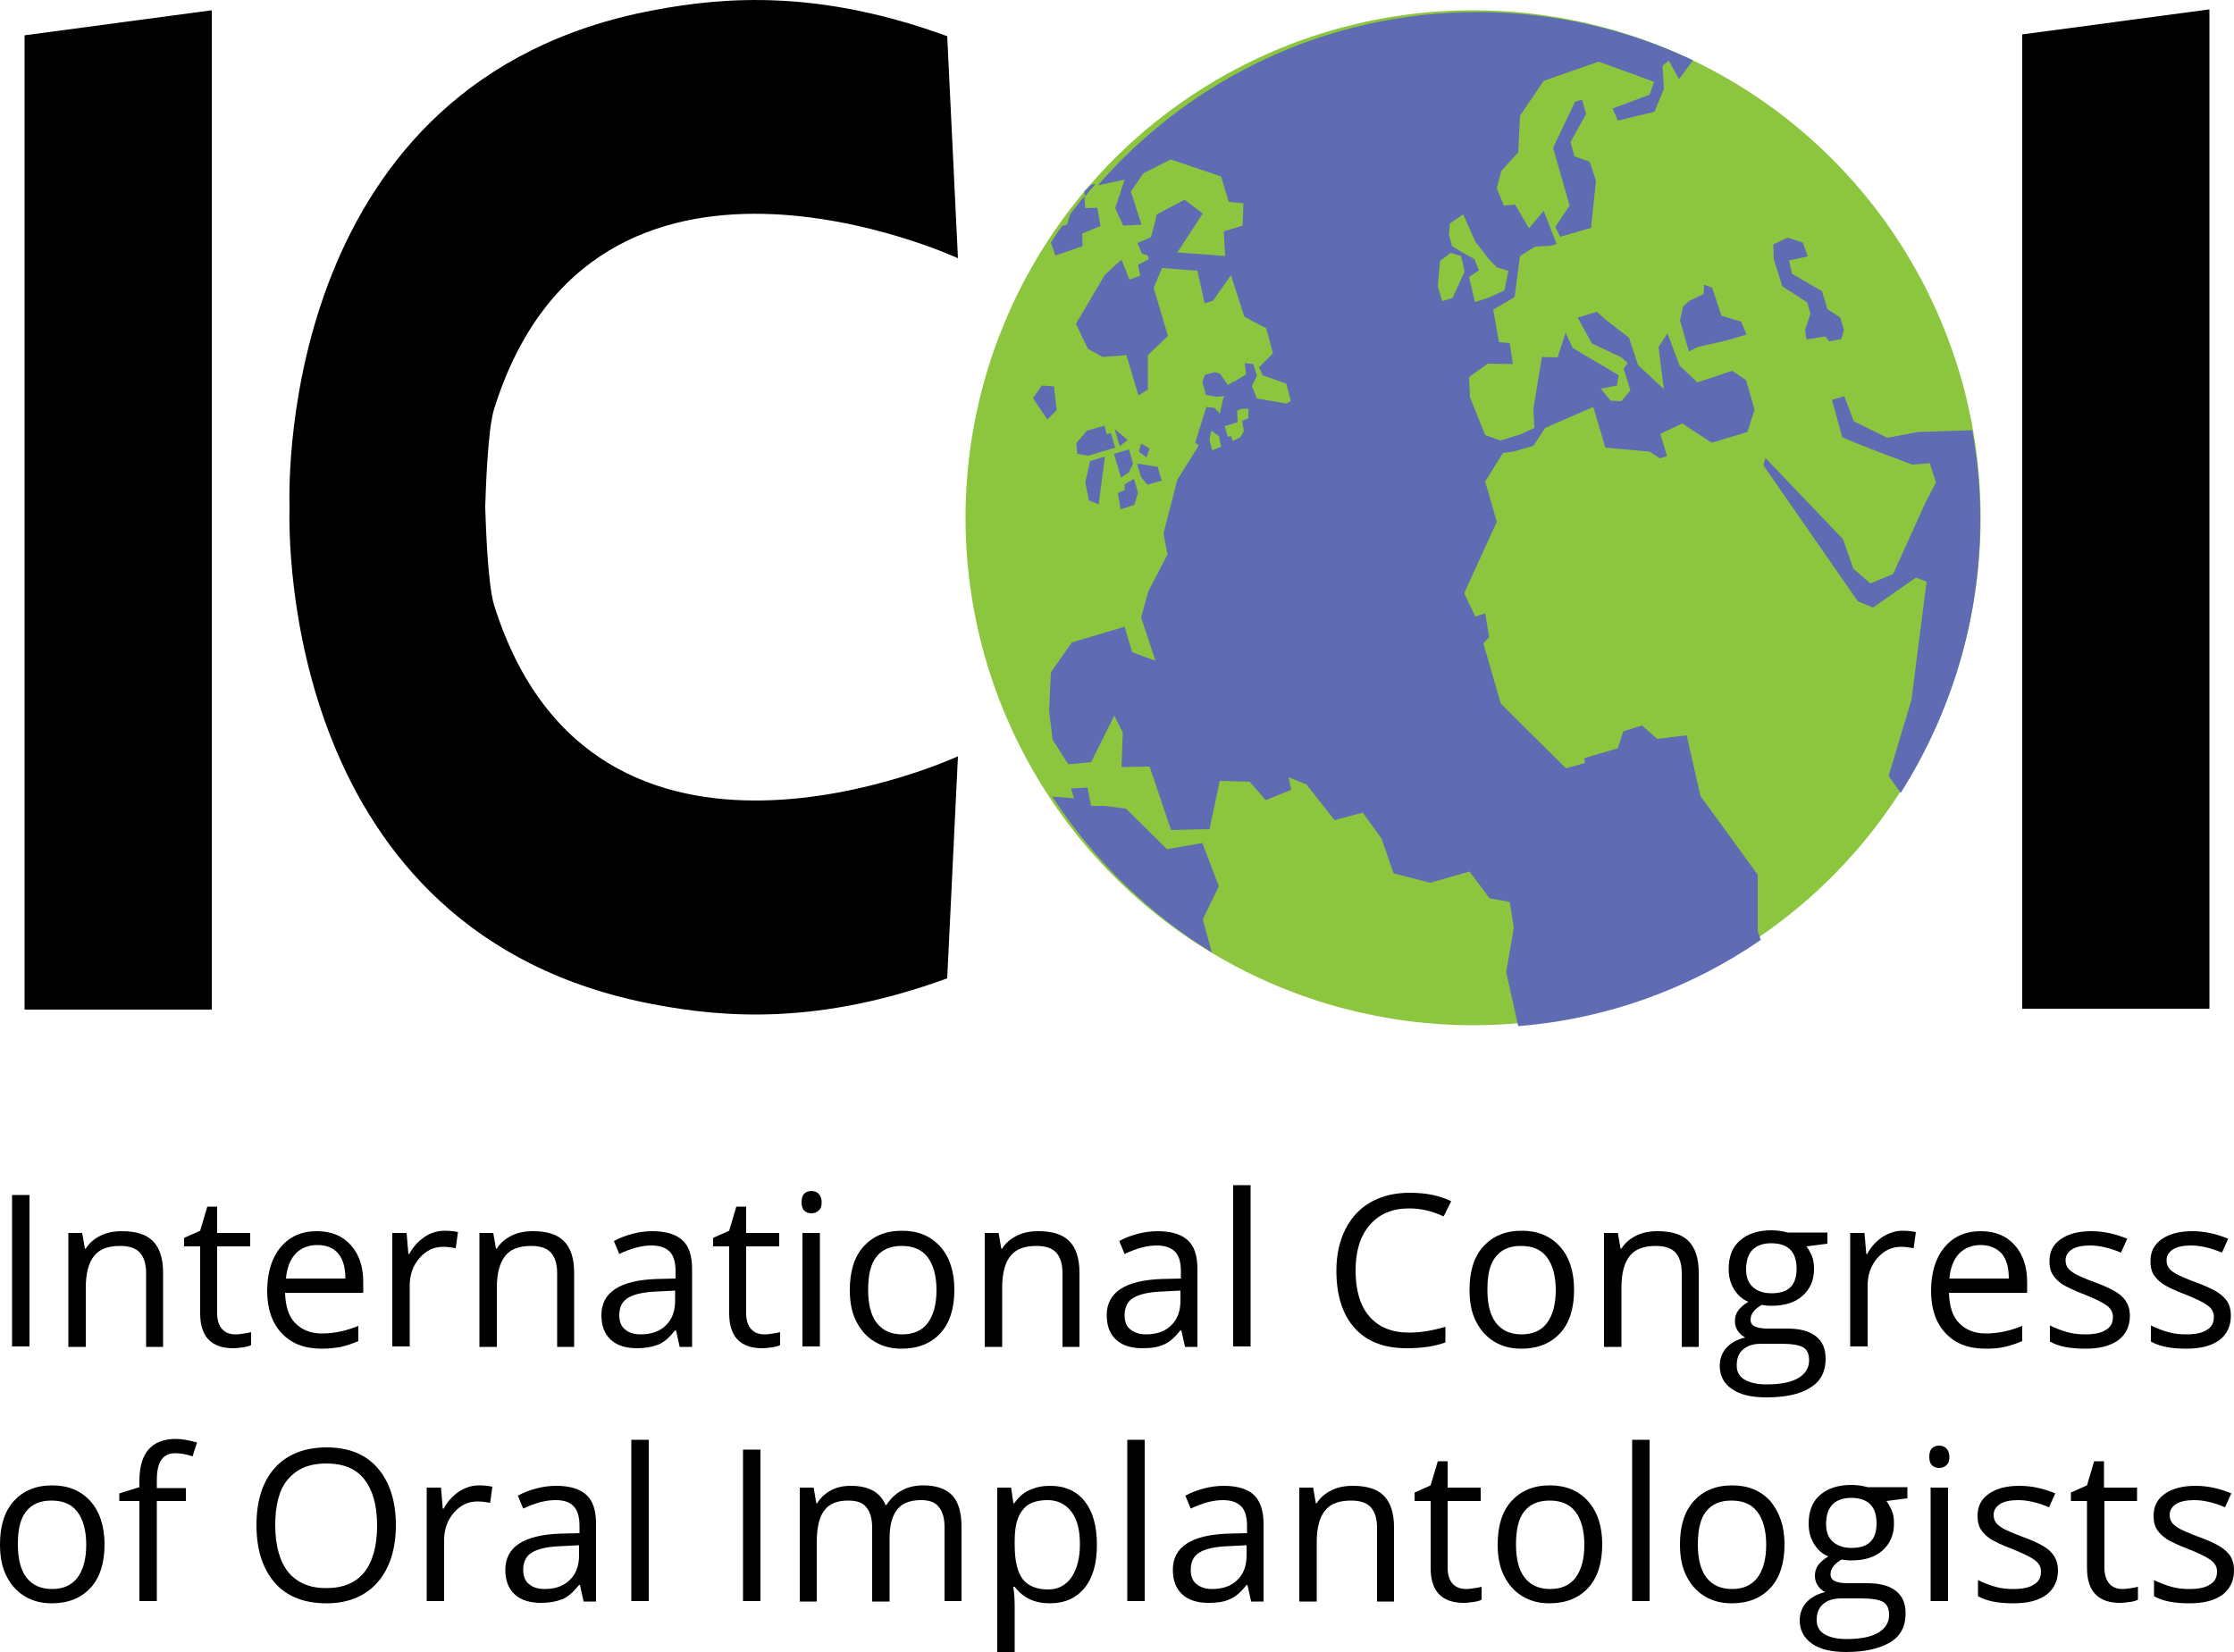 <?xml version="1.0" encoding="utf-8"?>
<!-- Generator: Adobe Illustrator 25.4.1, SVG Export Plug-In . SVG Version: 6.00 Build 0)  -->
<svg version="1.1" id="Layer_1" xmlns="http://www.w3.org/2000/svg" xmlns:xlink="http://www.w3.org/1999/xlink" x="0px" y="0px"
	 viewBox="0 0 500 369.8" style="enable-background:new 0 0 500 369.8;" xml:space="preserve">
<style type="text/css">
	.st0{fill:#8CC63F;}
	.st1{fill:#5F6CB3;}
</style>
<g>
	<g>
		<circle class="st0" cx="329.7" cy="115.9" r="113.6"/>
		<g>
			<g>
				<path class="st1" d="M244.3,41.3l-1.6,1.5l0.1,1.2c0.8-1,1.6-1.9,2.4-2.8L244.3,41.3z"/>
				<path class="st1" d="M393.4,195.8l-12.8-17.6l-3.1-13.6l-6.6,0.8l-3.4-3l-4.2,1.3l-1.2,3.8l-7.5,2.2l0.1,1.1l-4.2,1.2
					l-14.6-14.5l-3.9-13.5l1.3-1.4l-0.9-5.3l-2.2,0.7l-2.5-5.2l7.3-16l-2.6-9l4-6.4l2.3-0.3l4.5-1.3l2.6-4l10.8-4.7l2.7,9.1l9.9,0.9
					l2.3,1.5l1.6-0.5l-1.5-5l4.9-2.3l6.6,4.3l8-2.4l1.6-5l-1.9-6.6l-3.1-2.1l-7.8,2.6l-4-3.8l-2.7-7.2l-2,3.1l1.2,9.4l-5.8-5.4
					l-2-6.1l-5.2-4l-2-1.8l-4.3,1.3l3.2,5.8l6.6,3.1l1.4,1.3l-0.9,1.2l1.5,4.9l-2,2.4l-2.4-0.1l-2.2-2.7l3.6-0.7l0.4-2.3l-10.3-6.1
					l-1.6-3.4l-1.8,5.5l-3.5-0.1l-1.9,11.6l0.2,4.3l-3,1.4l-4.6,1.4l-3.4-1.2l-3.4-8.5l-0.2-4.5l4.2-3l5.6,0.1l-0.7-4.7l-2.4-0.2
					l-1.3-7.3l4.8-2.8l1.2-9.2l3.4-2.1l3.6-0.2l1.2-0.4l-2.9-7.4l-3.3,3.9l-3.1-5.3l-2.5,0.2l-1.6-3.8l1-3.9l3.8-4.2l0.4-8.2
					l5.3-7.8l12.3-4.3l12.4,4.5l-1,2.9l-8.3,3.1l1.2,2.7l8.2-2l2.1-5.1l-0.3-5.2l1.4-1.1l2.3,4.1l3.1-4.2
					c-14.6-6.9-30.9-10.8-48.2-10.8c-33.9,0-64.3,15-85,38.8l6-1.3l-2.1,6.4l1.8,3.9l4.1-0.2l-2.4-7.4l2.8-4.1l6.1-3.1l11.3,3.8
					l1.7,5.7l3.3,0.3l-0.2,5l-4.2,1.3l0.3,5.5l-10.7-0.8l5.7-8.7l-4.1-3.1l-6.2,3.3l-0.3,1.1l0,0l0,0.3l-1,3.7l-3,1.3l1,2.4l1.3,0.4
					l0.2,0.8l-2.4,1.3l0.5,2.4l-2.4,0.9l-1.8-4.5l-3.7,3.4l-6.5,11l2.7,5.6l3.3,1.8l5.3-0.4l2.7,9l2.1-1.3l0-7.7l4.5-4.3l-3.2-10.8
					l1.9-4.4l7.9,0.6l1.6,7.3l1.9-0.6l4-5.7l3,9.3l4.9,2.6l1.5,5.6l-3.1,3.1l0.8,1.8l5.3,1.9l1,3.9l-1.2,0.6c0-0.1,0-0.1,0-0.1
					l-6.4-1.1l-1.1-2.8l1.1-2.3l-0.8-2.6l-1.9-0.2l0.3,2.5l-2.8,1.7l-0.4-0.1l0.1,0.2l-1,0.6l-1.7-2.5l-1.2-0.4l-2.2,0.6l-0.6,1.6
					l0.8,2.9l2.2,0.4l2-0.1l-0.3,0.4l-0.8,3.5l-1.2-1.3l-1.8-0.2l-2.5,8l0.8,0.6l-4.8,7.7l-3.1,12l0.9,4.7l-4.3,8.3l-1.6,5.8
					l3.2,9.7l-5.2-1.9l-1.7-5.7l-11.8,3.5l-4.7,6.7l-0.4,8.6l0.8,6.5l3.5,5.5l5.1-0.5l5.2-10.4l1.9,3.8l-0.3,7.7l6.3-0.1l4.8,14.2
					l8.6-0.2l2.3-10.8l6.7,0.2l3.6,4.1l5.7-2.3l-0.6-2.8l4,1.6l6.3,8l6.3-1.7l4.2,5.8l2.7,7.8l8.2,2.1l8.8-2.5l4.5,6l4.5,0.8
					l0.9,5.8l-1.7,9.9l2.7,12.1c20-1.6,38.6-8.5,54.3-19.3l-0.7-2L393.4,195.8z M271.3,100.8l-0.6-2.3l0.4-2.1l1.7,1.2l0.5,2.4
					L271.3,100.8z M279.4,93.6l-1.4,0.6l0.4,2.3l-0.8,1.4l-1.7,0.8c-0.3-0.6-0.4-1.1-0.4-1.1l-0.7,0.2l-0.7-2.4l2.9-0.9l-0.1-2.6
					l1.1-0.4l1.4,0L279.4,93.6z M324.5,50l3-2l2.7,6.1l3.1,4l1.8,1.8l2.5,0.7l-0.9,4.4l-3.7,1.7l-2.9,0.9l-1.3-5.6l2.2-1.5l-1-2.5
					l-2.9-1.6l-2.1-1.3l-0.7-2.5L324.5,50z M322.8,67.4l-1-3.3l0.5-5.7l2.4-1.8l2.3,0.7l0.8,3.5l-2.7,5.9L322.8,67.4z"/>
				<path class="st1" d="M422.4,98l-7.5-3.7l-2.1-5.6l-2.8,0.8c0,0,2.2,7.8,2.3,8.3c0.1,0.4,15.7,6.2,15.7,6.2l3.9-0.3l1.4,4.3
					l-2.4,4.6l-7.2,15.9l-5.1,2.1l-3.8-3.3l-2.3-6.6l-17.4-18.2l-0.4,1.7l21.1,30.4l3.4,1.4l9.6-6.7l2.4,0.9l-3.4,26.5l-5.1,17
					l2.7,3.8c11.2-17.7,17.8-38.7,17.8-61.2c0-6.8-0.6-13.5-1.8-20l-12.1,0.4L422.4,98z"/>
				<path class="st1" d="M237.7,50.6c-0.9,1.2-1.7,2.5-2.5,3.7c0.5,1.4,1,2.9,1,2.9l6.1-2.1l-0.1-2.8l4.1-1.7l-0.7-4.1l-2.7,0.1
					l-0.2-2.7c-1.1,1.3-2.1,2.7-3.2,4.1l-0.7,2.3C238.9,50.2,238.4,50.4,237.7,50.6z"/>
				<polygon class="st1" points="235.9,86.5 233.2,86.3 231.2,89.1 234.4,93.9 236.5,91.8 				"/>
				<polygon class="st1" points="407.8,65.2 401.1,61.3 400.4,58.3 404.6,57.4 403.5,54.3 400.1,53.2 396.9,54.7 397,58 398.9,64.1 
					404.5,67.7 405.2,70.2 404,73.8 404.3,76 408.5,75.3 409.4,76.4 412.1,75.9 412.7,73.9 412.7,73.9 411.9,71.1 409,69.2 				"/>
				<polygon class="st1" points="352.4,35 351.5,31.8 355,25.5 354.1,22.3 352.5,22.8 347.6,33.1 351.3,46 348.1,50.8 349.2,53 
					356.1,51 357.2,40.5 355.8,36.2 				"/>
				<polygon class="st1" points="385.3,70.7 383.2,64.4 381.4,63.7 381.3,65.8 378,67.4 376.7,68.6 376,71.7 378,78.7 379.9,77.7 
					386.4,76.2 390.9,74.9 389.7,72 				"/>
				<polygon class="st1" points="243.6,102 249.6,100.2 248.6,96.9 247.7,97.2 247.2,95.3 243.3,96.4 240.9,99.2 241.1,101.6 				
					"/>
				<polygon class="st1" points="242.9,107.9 243.7,112 245.9,112.9 247.3,102.2 244,103.2 				"/>
				<polygon class="st1" points="256.8,108.5 260,107.6 259.1,104.5 254.8,103.8 254.5,103.9 255.4,106.8 				"/>
				<polygon class="st1" points="257.3,100.4 255.4,99.3 254.9,101.1 256.6,102.4 				"/>
				<path class="st1" d="M272.8,198.4l-3.7-9.7l-7.9,1.4l-9.2-9.1l-4.8-0.6l-3,0l-0.8-4.1l-3.7,0.2l0.7,2.2l-4.9-0.4
					c9.2,14.1,21.4,26.1,35.7,34.9l-2-7.4L272.8,198.4z"/>
				<polygon class="st1" points="251.7,109.7 250.2,110.4 250.8,114 253.9,113 254.7,110.3 253.8,107.2 251.7,108.4 				"/>
				<path class="st1" d="M250.9,106.9l1.7-1.1l1-2l-0.9-3.2l-3.4,1C249.5,102.1,250.9,106.9,250.9,106.9z"/>
				<polygon class="st1" points="252.4,98.5 249.5,96.1 250.6,99.9 				"/>
			</g>
		</g>
	</g>
	<polygon points="47.4,2.3 5.5,7.9 5.5,226 47.4,226 	"/>
	<polygon points="494.5,2.1 452.6,7.7 452.6,225.8 494.5,225.8 	"/>
	<path d="M110.6,135.5c-1.5-4.8-1.9-18.9-2-22c0.1-3.1,0.5-17.2,2-22C133,20.1,214.4,57.8,214.4,57.8L212,8.1
		c-28.5-10.4-49.5-8.9-65.8-5.8C63.4,17.9,64.6,106.6,64.8,113.5c-0.2,6.9-1.4,95.6,81.4,111.3c16.2,3.1,37.3,4.6,65.8-5.8l2.4-49.7
		C214.4,169.3,133,206.9,110.6,135.5z"/>
</g>
<g>
	<path d="M2.7,301.4v-33.9h3.9v33.9H2.7z"/>
	<path d="M32.7,301.4V285c0-2.1-0.5-3.6-1.4-4.6c-0.9-1-2.4-1.5-4.4-1.5c-2.7,0-4.6,0.7-5.8,2.2c-1.2,1.4-1.9,3.8-1.9,7.1v13.3h-3.9
		V276h3.1l0.6,3.5h0.2c0.8-1.3,1.9-2.2,3.3-2.9c1.4-0.7,3-1,4.8-1c3.1,0,5.4,0.7,6.9,2.2s2.3,3.8,2.3,7.1v16.6H32.7z"/>
	<path d="M52.7,298.7c0.7,0,1.3-0.1,2-0.2s1.1-0.2,1.5-0.3v2.9c-0.4,0.2-1,0.4-1.8,0.5c-0.8,0.1-1.5,0.2-2.2,0.2
		c-4.9,0-7.4-2.6-7.4-7.8V279h-3.6v-1.9l3.6-1.6l1.6-5.4h2.2v5.9H56v3h-7.4v15c0,1.5,0.4,2.7,1.1,3.5
		C50.4,298.3,51.4,298.7,52.7,298.7z"/>
	<path d="M72,301.9c-3.8,0-6.7-1.1-8.9-3.4c-2.2-2.3-3.3-5.5-3.3-9.5c0-4.1,1-7.4,3-9.8c2-2.4,4.7-3.6,8.1-3.6c3.2,0,5.7,1,7.6,3.1
		c1.9,2.1,2.8,4.9,2.8,8.3v2.4H63.8c0.1,3,0.8,5.3,2.3,6.8s3.4,2.3,6,2.3c2.7,0,5.4-0.6,8.1-1.7v3.4c-1.4,0.6-2.6,1-3.9,1.3
		C75.2,301.7,73.7,301.9,72,301.9z M71,278.7c-2,0-3.7,0.7-4.9,2c-1.2,1.3-1.9,3.2-2.1,5.5h13.3c0-2.4-0.5-4.3-1.6-5.6
		S73,278.7,71,278.7z"/>
	<path d="M99.5,275.5c1.1,0,2.1,0.1,3,0.3l-0.5,3.6c-1.1-0.2-2-0.3-2.8-0.3c-2.1,0-3.8,0.8-5.3,2.5c-1.5,1.7-2.2,3.8-2.2,6.2v13.6
		h-3.9V276h3.2l0.4,4.7h0.2c0.9-1.7,2.1-2.9,3.4-3.8S97.9,275.5,99.5,275.5z"/>
	<path d="M124.7,301.4V285c0-2.1-0.5-3.6-1.4-4.6s-2.4-1.5-4.4-1.5c-2.7,0-4.6,0.7-5.8,2.2s-1.9,3.8-1.9,7.1v13.3h-3.9V276h3.1
		l0.6,3.5h0.2c0.8-1.3,1.9-2.2,3.3-2.9c1.4-0.7,3-1,4.8-1c3.1,0,5.4,0.7,6.9,2.2c1.5,1.5,2.3,3.8,2.3,7.1v16.6H124.7z"/>
	<path d="M152.1,301.4l-0.8-3.6h-0.2c-1.3,1.6-2.5,2.7-3.8,3.2s-2.8,0.8-4.7,0.8c-2.5,0-4.5-0.6-5.9-1.9c-1.4-1.3-2.1-3.1-2.1-5.5
		c0-5.1,4.1-7.8,12.3-8.1l4.3-0.1v-1.6c0-2-0.4-3.5-1.3-4.4s-2.2-1.4-4.1-1.4c-2.1,0-4.5,0.6-7.2,1.9l-1.2-2.9
		c1.3-0.7,2.6-1.2,4.1-1.6c1.5-0.4,3-0.6,4.5-0.6c3,0,5.3,0.7,6.7,2c1.5,1.3,2.2,3.5,2.2,6.5v17.4H152.1z M143.4,298.7
		c2.4,0,4.3-0.7,5.6-2c1.4-1.3,2.1-3.2,2.1-5.5v-2.3l-3.9,0.2c-3.1,0.1-5.3,0.6-6.6,1.4c-1.4,0.8-2,2.2-2,3.9c0,1.4,0.4,2.5,1.3,3.2
		C140.7,298.3,141.9,298.7,143.4,298.7z"/>
	<path d="M171.1,298.7c0.7,0,1.3-0.1,2-0.2s1.1-0.2,1.5-0.3v2.9c-0.4,0.2-1,0.4-1.8,0.5s-1.5,0.2-2.2,0.2c-4.9,0-7.4-2.6-7.4-7.8
		V279h-3.6v-1.9l3.6-1.6l1.6-5.4h2.2v5.9h7.4v3H167v15c0,1.5,0.4,2.7,1.1,3.5S169.8,298.7,171.1,298.7z"/>
	<path d="M179.4,269.1c0-0.9,0.2-1.5,0.6-1.9c0.4-0.4,1-0.6,1.6-0.6c0.6,0,1.2,0.2,1.6,0.6c0.4,0.4,0.7,1.1,0.7,1.9
		c0,0.9-0.2,1.5-0.7,1.9c-0.4,0.4-1,0.6-1.6,0.6c-0.6,0-1.2-0.2-1.6-0.6C179.6,270.6,179.4,270,179.4,269.1z M183.5,301.4h-3.9V276
		h3.9V301.4z"/>
	<path d="M213.6,288.7c0,4.1-1,7.4-3.1,9.7c-2.1,2.3-5,3.5-8.7,3.5c-2.3,0-4.3-0.5-6.1-1.6s-3.1-2.6-4.1-4.6c-1-2-1.4-4.3-1.4-7
		c0-4.1,1-7.4,3.1-9.7c2.1-2.3,4.9-3.5,8.6-3.5c3.6,0,6.4,1.2,8.5,3.5S213.6,284.6,213.6,288.7z M194.3,288.7c0,3.2,0.6,5.7,1.9,7.4
		c1.3,1.7,3.2,2.6,5.7,2.6s4.4-0.8,5.7-2.5c1.3-1.7,2-4.2,2-7.4c0-3.2-0.7-5.7-2-7.4s-3.2-2.5-5.8-2.5c-2.5,0-4.4,0.8-5.7,2.5
		C194.9,282.9,194.3,285.4,194.3,288.7z"/>
	<path d="M237.8,301.4V285c0-2.1-0.5-3.6-1.4-4.6c-0.9-1-2.4-1.5-4.4-1.5c-2.7,0-4.6,0.7-5.8,2.2c-1.2,1.4-1.9,3.8-1.9,7.1v13.3
		h-3.9V276h3.1l0.6,3.5h0.2c0.8-1.3,1.9-2.2,3.3-2.9c1.4-0.7,3-1,4.8-1c3.1,0,5.4,0.7,6.9,2.2c1.5,1.5,2.3,3.8,2.3,7.1v16.6H237.8z"
		/>
	<path d="M265.2,301.4l-0.8-3.6h-0.2c-1.3,1.6-2.5,2.7-3.8,3.2c-1.3,0.6-2.8,0.8-4.7,0.8c-2.5,0-4.5-0.6-5.9-1.9
		c-1.4-1.3-2.1-3.1-2.1-5.5c0-5.1,4.1-7.8,12.3-8.1l4.3-0.1v-1.6c0-2-0.4-3.5-1.3-4.4s-2.2-1.4-4.1-1.4c-2.1,0-4.5,0.6-7.2,1.9
		l-1.2-2.9c1.3-0.7,2.6-1.2,4.1-1.6c1.5-0.4,3-0.6,4.5-0.6c3,0,5.3,0.7,6.7,2c1.5,1.3,2.2,3.5,2.2,6.5v17.4H265.2z M256.5,298.7
		c2.4,0,4.3-0.7,5.6-2c1.4-1.3,2.1-3.2,2.1-5.5v-2.3l-3.9,0.2c-3.1,0.1-5.3,0.6-6.6,1.4c-1.4,0.8-2,2.2-2,3.9c0,1.4,0.4,2.5,1.3,3.2
		S255,298.7,256.5,298.7z"/>
	<path d="M279.8,301.4H276v-36.1h3.9V301.4z"/>
	<path d="M315.4,270.5c-3.7,0-6.7,1.2-8.8,3.7c-2.2,2.5-3.2,5.9-3.2,10.2c0,4.4,1,7.9,3.1,10.3c2.1,2.4,5,3.6,8.9,3.6
		c2.4,0,5.1-0.4,8.1-1.3v3.5c-2.4,0.9-5.3,1.3-8.7,1.3c-5,0-8.9-1.5-11.6-4.5c-2.7-3-4.1-7.3-4.1-12.9c0-3.5,0.7-6.6,2-9.2
		c1.3-2.6,3.2-4.7,5.7-6.1s5.4-2.1,8.7-2.1c3.6,0,6.7,0.6,9.3,1.9l-1.7,3.4C320.6,271.1,318,270.5,315.4,270.5z"/>
	<path d="M352.3,288.7c0,4.1-1,7.4-3.1,9.7c-2.1,2.3-5,3.5-8.7,3.5c-2.3,0-4.3-0.5-6.1-1.6c-1.8-1.1-3.1-2.6-4.1-4.6s-1.4-4.3-1.4-7
		c0-4.1,1-7.4,3.1-9.7c2.1-2.3,4.9-3.5,8.6-3.5c3.6,0,6.4,1.2,8.5,3.5S352.3,284.6,352.3,288.7z M332.9,288.7c0,3.2,0.6,5.7,1.9,7.4
		c1.3,1.7,3.2,2.6,5.7,2.6s4.4-0.8,5.7-2.5c1.3-1.7,2-4.2,2-7.4c0-3.2-0.7-5.7-2-7.4s-3.2-2.5-5.8-2.5c-2.5,0-4.4,0.8-5.7,2.5
		S332.9,285.4,332.9,288.7z"/>
	<path d="M376.4,301.4V285c0-2.1-0.5-3.6-1.4-4.6c-0.9-1-2.4-1.5-4.4-1.5c-2.7,0-4.6,0.7-5.8,2.2c-1.2,1.4-1.9,3.8-1.9,7.1v13.3H359
		V276h3.1l0.6,3.5h0.2c0.8-1.3,1.9-2.2,3.3-2.9c1.4-0.7,3-1,4.8-1c3.1,0,5.4,0.7,6.9,2.2s2.3,3.8,2.3,7.1v16.6H376.4z"/>
	<path d="M409,276v2.4l-4.7,0.6c0.4,0.5,0.8,1.2,1.2,2.1s0.5,1.9,0.5,3c0,2.5-0.9,4.5-2.6,6c-1.7,1.5-4,2.2-7,2.2
		c-0.8,0-1.5-0.1-2.1-0.2c-1.6,0.9-2.5,2-2.5,3.3c0,0.7,0.3,1.2,0.9,1.5c0.6,0.3,1.6,0.5,2.9,0.5h4.5c2.8,0,4.9,0.6,6.3,1.7
		c1.5,1.2,2.2,2.8,2.2,5.1c0,2.8-1.1,5-3.4,6.4c-2.3,1.5-5.6,2.2-9.9,2.2c-3.3,0-5.9-0.6-7.7-1.9c-1.8-1.2-2.7-3-2.7-5.2
		c0-1.5,0.5-2.9,1.5-4c1-1.1,2.4-1.9,4.2-2.3c-0.6-0.3-1.2-0.8-1.6-1.4s-0.7-1.3-0.7-2.2c0-0.9,0.2-1.7,0.7-2.4
		c0.5-0.7,1.3-1.4,2.3-2c-1.3-0.5-2.4-1.5-3.2-2.8c-0.8-1.3-1.2-2.8-1.2-4.5c0-2.8,0.8-4.9,2.5-6.4c1.7-1.5,4-2.3,7.1-2.3
		c1.3,0,2.5,0.2,3.6,0.5H409z M388.7,305.7c0,1.4,0.6,2.4,1.7,3.1c1.2,0.7,2.8,1.1,5,1.1c3.2,0,5.6-0.5,7.2-1.5
		c1.6-1,2.3-2.3,2.3-3.9c0-1.4-0.4-2.3-1.3-2.9c-0.9-0.5-2.5-0.8-4.8-0.8h-4.6c-1.7,0-3.1,0.4-4.1,1.3S388.7,304.1,388.7,305.7z
		 M390.8,284.1c0,1.8,0.5,3.1,1.5,4c1,0.9,2.4,1.4,4.2,1.4c3.8,0,5.6-1.8,5.6-5.5c0-3.8-1.9-5.7-5.7-5.7c-1.8,0-3.2,0.5-4.2,1.5
		C391.3,280.8,390.8,282.2,390.8,284.1z"/>
	<path d="M425.8,275.5c1.1,0,2.1,0.1,3,0.3l-0.5,3.6c-1.1-0.2-2-0.3-2.8-0.3c-2.1,0-3.8,0.8-5.3,2.5c-1.5,1.7-2.2,3.8-2.2,6.2v13.6
		h-3.9V276h3.2l0.4,4.7h0.2c0.9-1.7,2.1-2.9,3.4-3.8C422.8,276,424.2,275.5,425.8,275.5z"/>
	<path d="M444.4,301.9c-3.8,0-6.7-1.1-8.9-3.4c-2.2-2.3-3.3-5.5-3.3-9.5c0-4.1,1-7.4,3-9.8c2-2.4,4.7-3.6,8.1-3.6
		c3.2,0,5.7,1,7.6,3.1c1.9,2.1,2.8,4.9,2.8,8.3v2.4h-17.5c0.1,3,0.8,5.3,2.3,6.8s3.4,2.3,6,2.3c2.7,0,5.4-0.6,8.1-1.7v3.4
		c-1.4,0.6-2.6,1-3.9,1.3S446.1,301.9,444.4,301.9z M443.3,278.7c-2,0-3.7,0.7-4.9,2c-1.2,1.3-1.9,3.2-2.1,5.5h13.3
		c0-2.4-0.5-4.3-1.6-5.6C446.9,279.4,445.3,278.7,443.3,278.7z"/>
	<path d="M476.7,294.5c0,2.4-0.9,4.2-2.6,5.5c-1.8,1.3-4.2,1.9-7.4,1.9c-3.4,0-6-0.5-7.9-1.6v-3.6c1.2,0.6,2.5,1.1,3.9,1.5
		s2.7,0.5,4,0.5c2,0,3.6-0.3,4.6-1c1.1-0.6,1.6-1.6,1.6-2.9c0-1-0.4-1.8-1.3-2.5s-2.5-1.5-5-2.5c-2.4-0.9-4-1.7-5-2.3
		c-1-0.7-1.7-1.4-2.2-2.2c-0.5-0.8-0.7-1.8-0.7-3c0-2.1,0.8-3.7,2.5-4.9c1.7-1.2,4-1.8,6.9-1.8c2.7,0,5.4,0.6,8,1.7l-1.4,3.1
		c-2.6-1.1-4.9-1.6-6.9-1.6c-1.8,0-3.2,0.3-4.1,0.9c-0.9,0.6-1.4,1.4-1.4,2.4c0,0.7,0.2,1.3,0.5,1.7c0.3,0.5,0.9,0.9,1.7,1.4
		c0.8,0.4,2.3,1.1,4.5,1.9c3,1.1,5.1,2.2,6.1,3.3C476.1,291.4,476.7,292.8,476.7,294.5z"/>
	<path d="M499.3,294.5c0,2.4-0.9,4.2-2.6,5.5c-1.8,1.3-4.2,1.9-7.4,1.9c-3.4,0-6-0.5-7.9-1.6v-3.6c1.2,0.6,2.5,1.1,3.9,1.5
		s2.7,0.5,4,0.5c2,0,3.6-0.3,4.6-1c1.1-0.6,1.6-1.6,1.6-2.9c0-1-0.4-1.8-1.3-2.5s-2.5-1.5-5-2.5c-2.4-0.9-4-1.7-5-2.3
		c-1-0.7-1.7-1.4-2.2-2.2c-0.5-0.8-0.7-1.8-0.7-3c0-2.1,0.8-3.7,2.5-4.9c1.7-1.2,4-1.8,6.9-1.8c2.7,0,5.4,0.6,8,1.7l-1.4,3.1
		c-2.6-1.1-4.9-1.6-6.9-1.6c-1.8,0-3.2,0.3-4.1,0.9c-0.9,0.6-1.4,1.4-1.4,2.4c0,0.7,0.2,1.3,0.5,1.7c0.3,0.5,0.9,0.9,1.7,1.4
		c0.8,0.4,2.3,1.1,4.5,1.9c3,1.1,5.1,2.2,6.1,3.3C498.8,291.4,499.3,292.8,499.3,294.5z"/>
	<path d="M23.4,345.7c0,4.1-1,7.4-3.1,9.7s-5,3.5-8.7,3.5c-2.3,0-4.3-0.5-6.1-1.6s-3.1-2.6-4.1-4.6s-1.4-4.3-1.4-7
		c0-4.1,1-7.4,3.1-9.7s4.9-3.5,8.6-3.5c3.6,0,6.4,1.2,8.5,3.5S23.4,341.7,23.4,345.7z M4,345.7c0,3.2,0.6,5.7,1.9,7.4
		s3.2,2.6,5.7,2.6s4.4-0.8,5.7-2.5c1.3-1.7,2-4.2,2-7.4c0-3.2-0.7-5.7-2-7.4c-1.3-1.7-3.2-2.5-5.8-2.5c-2.5,0-4.4,0.8-5.7,2.5
		S4,342.4,4,345.7z"/>
	<path d="M41.6,336h-6.5v22.4h-3.9V336h-4.5v-1.7l4.5-1.4v-1.4c0-6.2,2.7-9.4,8.2-9.4c1.3,0,2.9,0.3,4.7,0.8l-1,3.1
		c-1.5-0.5-2.8-0.7-3.8-0.7c-1.5,0-2.5,0.5-3.2,1.5c-0.7,1-1,2.5-1,4.7v1.6h6.5V336z"/>
	<path d="M88.6,341.4c0,5.4-1.4,9.7-4.1,12.8c-2.7,3.1-6.6,4.7-11.4,4.7c-5,0-8.9-1.5-11.6-4.6c-2.7-3.1-4.1-7.4-4.1-12.9
		c0-5.5,1.4-9.8,4.1-12.8c2.7-3,6.6-4.6,11.6-4.6c4.9,0,8.7,1.5,11.4,4.6C87.2,331.7,88.6,336,88.6,341.4z M61.6,341.4
		c0,4.6,1,8.1,2.9,10.5c2,2.4,4.8,3.6,8.5,3.6c3.8,0,6.6-1.2,8.5-3.5c1.9-2.4,2.9-5.9,2.9-10.5c0-4.6-1-8-2.9-10.4
		c-1.9-2.4-4.7-3.5-8.5-3.5c-3.8,0-6.6,1.2-8.6,3.6C62.5,333.4,61.6,336.9,61.6,341.4z"/>
	<path d="M107.2,332.5c1.1,0,2.1,0.1,3,0.3l-0.5,3.6c-1.1-0.2-2-0.3-2.8-0.3c-2.1,0-3.8,0.8-5.3,2.5c-1.5,1.7-2.2,3.8-2.2,6.2v13.6
		h-3.9V333h3.2l0.4,4.7h0.2c0.9-1.7,2.1-2.9,3.4-3.8C104.1,333,105.6,332.5,107.2,332.5z"/>
	<path d="M130.6,358.4l-0.8-3.6h-0.2c-1.3,1.6-2.5,2.7-3.8,3.2s-2.8,0.8-4.7,0.8c-2.5,0-4.5-0.6-5.9-1.9c-1.4-1.3-2.1-3.1-2.1-5.5
		c0-5.1,4.1-7.8,12.3-8.1l4.3-0.1v-1.6c0-2-0.4-3.5-1.3-4.4c-0.9-1-2.2-1.4-4.1-1.4c-2.1,0-4.5,0.6-7.2,1.9l-1.2-2.9
		c1.3-0.7,2.6-1.2,4.1-1.6s3-0.6,4.5-0.6c3,0,5.3,0.7,6.7,2c1.5,1.3,2.2,3.5,2.2,6.5v17.4H130.6z M121.9,355.7c2.4,0,4.3-0.7,5.6-2
		c1.4-1.3,2.1-3.2,2.1-5.5v-2.3l-3.9,0.2c-3.1,0.1-5.3,0.6-6.6,1.4c-1.4,0.8-2,2.2-2,3.9c0,1.4,0.4,2.5,1.3,3.2
		C119.2,355.3,120.4,355.7,121.9,355.7z"/>
	<path d="M145.2,358.4h-3.9v-36.1h3.9V358.4z"/>
	<path d="M166.3,358.4v-33.9h3.9v33.9H166.3z"/>
	<path d="M211.4,358.4v-16.5c0-2-0.4-3.5-1.3-4.6s-2.2-1.5-4-1.5c-2.4,0-4.2,0.7-5.3,2.1c-1.1,1.4-1.7,3.5-1.7,6.4v14.2h-3.9v-16.5
		c0-2-0.4-3.5-1.3-4.6s-2.2-1.5-4.1-1.5c-2.4,0-4.2,0.7-5.3,2.2c-1.1,1.4-1.7,3.8-1.7,7.1v13.3H179V333h3.1l0.6,3.5h0.2
		c0.7-1.2,1.8-2.2,3.1-2.9c1.3-0.7,2.8-1,4.4-1c4,0,6.6,1.4,7.8,4.3h0.2c0.8-1.3,1.9-2.4,3.3-3.2c1.4-0.8,3.1-1.2,4.9-1.2
		c2.9,0,5,0.7,6.5,2.2c1.4,1.5,2.1,3.8,2.1,7.1v16.6H211.4z"/>
	<path d="M235,358.9c-1.7,0-3.2-0.3-4.5-0.9s-2.5-1.6-3.4-2.8h-0.3c0.2,1.5,0.3,2.9,0.3,4.2v10.5h-3.9V333h3.1l0.5,3.5h0.2
		c1-1.4,2.1-2.4,3.5-3s2.8-0.9,4.5-0.9c3.4,0,6,1.2,7.8,3.5c1.8,2.3,2.7,5.5,2.7,9.7c0,4.2-0.9,7.4-2.8,9.7
		C240.9,357.7,238.3,358.9,235,358.9z M234.5,335.8c-2.6,0-4.5,0.7-5.6,2.2c-1.2,1.4-1.8,3.7-1.8,6.9v0.9c0,3.6,0.6,6.1,1.8,7.7
		c1.2,1.5,3.1,2.3,5.7,2.3c2.2,0,3.9-0.9,5.2-2.7c1.2-1.8,1.9-4.2,1.9-7.4c0-3.2-0.6-5.6-1.9-7.3
		C238.5,336.7,236.7,335.8,234.5,335.8z"/>
	<path d="M256.2,358.4h-3.9v-36.1h3.9V358.4z"/>
	<path d="M280,358.4l-0.8-3.6H279c-1.3,1.6-2.5,2.7-3.8,3.2c-1.3,0.6-2.8,0.8-4.7,0.8c-2.5,0-4.5-0.6-5.9-1.9
		c-1.4-1.3-2.1-3.1-2.1-5.5c0-5.1,4.1-7.8,12.3-8.1l4.3-0.1v-1.6c0-2-0.4-3.5-1.3-4.4s-2.2-1.4-4.1-1.4c-2.1,0-4.5,0.6-7.2,1.9
		l-1.2-2.9c1.3-0.7,2.6-1.2,4.1-1.6s3-0.6,4.5-0.6c3,0,5.3,0.7,6.7,2s2.2,3.5,2.2,6.5v17.4H280z M271.3,355.7c2.4,0,4.3-0.7,5.6-2
		c1.4-1.3,2.1-3.2,2.1-5.5v-2.3l-3.9,0.2c-3.1,0.1-5.3,0.6-6.6,1.4c-1.4,0.8-2,2.2-2,3.9c0,1.4,0.4,2.5,1.3,3.2
		S269.7,355.7,271.3,355.7z"/>
	<path d="M308.2,358.4V342c0-2.1-0.5-3.6-1.4-4.6c-0.9-1-2.4-1.5-4.4-1.5c-2.7,0-4.6,0.7-5.8,2.2c-1.2,1.4-1.9,3.8-1.9,7.1v13.3
		h-3.9V333h3.1l0.6,3.5h0.2c0.8-1.3,1.9-2.2,3.3-2.9c1.4-0.7,3-1,4.8-1c3.1,0,5.4,0.7,6.9,2.2c1.5,1.5,2.3,3.8,2.3,7.1v16.6H308.2z"
		/>
	<path d="M328.1,355.7c0.7,0,1.3-0.1,2-0.2s1.1-0.2,1.5-0.3v2.9c-0.4,0.2-1,0.4-1.8,0.5c-0.8,0.1-1.5,0.2-2.2,0.2
		c-4.9,0-7.4-2.6-7.4-7.8V336h-3.6v-1.9l3.6-1.6l1.6-5.4h2.2v5.9h7.4v3H324v15c0,1.5,0.4,2.7,1.1,3.5S326.9,355.7,328.1,355.7z"/>
	<path d="M358.6,345.7c0,4.1-1,7.4-3.1,9.7s-5,3.5-8.7,3.5c-2.3,0-4.3-0.5-6.1-1.6c-1.8-1.1-3.1-2.6-4.1-4.6c-1-2-1.4-4.3-1.4-7
		c0-4.1,1-7.4,3.1-9.7s4.9-3.5,8.6-3.5c3.6,0,6.4,1.2,8.5,3.5C357.6,338.5,358.6,341.7,358.6,345.7z M339.3,345.7
		c0,3.2,0.6,5.7,1.9,7.4s3.2,2.6,5.7,2.6s4.4-0.8,5.7-2.5c1.3-1.7,2-4.2,2-7.4c0-3.2-0.7-5.7-2-7.4s-3.2-2.5-5.8-2.5
		c-2.5,0-4.4,0.8-5.7,2.5C339.9,339.9,339.3,342.4,339.3,345.7z"/>
	<path d="M369.2,358.4h-3.9v-36.1h3.9V358.4z"/>
	<path d="M399.4,345.7c0,4.1-1,7.4-3.1,9.7c-2.1,2.3-5,3.5-8.7,3.5c-2.3,0-4.3-0.5-6.1-1.6c-1.8-1.1-3.1-2.6-4.1-4.6
		c-1-2-1.4-4.3-1.4-7c0-4.1,1-7.4,3.1-9.7s4.9-3.5,8.6-3.5c3.6,0,6.4,1.2,8.5,3.5C398.3,338.5,399.4,341.7,399.4,345.7z M380,345.7
		c0,3.2,0.6,5.7,1.9,7.4c1.3,1.7,3.2,2.6,5.7,2.6s4.4-0.8,5.7-2.5c1.3-1.7,2-4.2,2-7.4c0-3.2-0.7-5.7-2-7.4s-3.2-2.5-5.8-2.5
		c-2.5,0-4.4,0.8-5.7,2.5C380.6,339.9,380,342.4,380,345.7z"/>
	<path d="M426.9,333v2.4l-4.7,0.6c0.4,0.5,0.8,1.2,1.2,2.1s0.5,1.9,0.5,3c0,2.5-0.9,4.5-2.6,6c-1.7,1.5-4,2.2-7,2.2
		c-0.8,0-1.5-0.1-2.1-0.2c-1.6,0.9-2.5,2-2.5,3.3c0,0.7,0.3,1.2,0.9,1.5c0.6,0.3,1.6,0.5,2.9,0.5h4.5c2.8,0,4.9,0.6,6.3,1.7
		c1.5,1.2,2.2,2.8,2.2,5.1c0,2.8-1.1,5-3.4,6.4s-5.6,2.2-9.9,2.2c-3.3,0-5.9-0.6-7.7-1.9s-2.7-3-2.7-5.2c0-1.5,0.5-2.9,1.5-4
		c1-1.1,2.4-1.9,4.2-2.3c-0.6-0.3-1.2-0.8-1.6-1.4c-0.4-0.6-0.7-1.3-0.7-2.2c0-0.9,0.2-1.7,0.7-2.4c0.5-0.7,1.3-1.4,2.3-2
		c-1.3-0.5-2.4-1.5-3.2-2.8c-0.8-1.3-1.2-2.8-1.2-4.5c0-2.8,0.8-4.9,2.5-6.4c1.7-1.5,4-2.3,7.1-2.3c1.3,0,2.5,0.2,3.6,0.5H426.9z
		 M406.6,362.7c0,1.4,0.6,2.4,1.7,3.1c1.2,0.7,2.8,1.1,5,1.1c3.2,0,5.6-0.5,7.2-1.5c1.6-1,2.3-2.3,2.3-3.9c0-1.4-0.4-2.3-1.3-2.9
		c-0.9-0.5-2.5-0.8-4.8-0.8h-4.6c-1.7,0-3.1,0.4-4.1,1.3S406.6,361.1,406.6,362.7z M408.7,341.1c0,1.8,0.5,3.1,1.5,4
		s2.4,1.4,4.2,1.4c3.8,0,5.6-1.8,5.6-5.5c0-3.8-1.9-5.7-5.7-5.7c-1.8,0-3.2,0.5-4.2,1.5C409.2,337.8,408.7,339.2,408.7,341.1z"/>
	<path d="M431.8,326.1c0-0.9,0.2-1.5,0.6-1.9s1-0.6,1.6-0.6c0.6,0,1.2,0.2,1.6,0.6s0.7,1.1,0.7,1.9c0,0.9-0.2,1.5-0.7,1.9
		c-0.4,0.4-1,0.6-1.6,0.6c-0.6,0-1.2-0.2-1.6-0.6C432,327.6,431.8,327,431.8,326.1z M436,358.4h-3.9V333h3.9V358.4z"/>
	<path d="M460.6,351.5c0,2.4-0.9,4.2-2.6,5.5c-1.8,1.3-4.2,1.9-7.4,1.9c-3.4,0-6-0.5-7.9-1.6v-3.6c1.2,0.6,2.5,1.1,3.9,1.5
		s2.7,0.5,4,0.5c2,0,3.6-0.3,4.6-1c1.1-0.6,1.6-1.6,1.6-2.9c0-1-0.4-1.8-1.3-2.5s-2.5-1.5-5-2.5c-2.4-0.9-4-1.7-5-2.3
		c-1-0.7-1.7-1.4-2.2-2.2s-0.7-1.8-0.7-3c0-2.1,0.8-3.7,2.5-4.9c1.7-1.2,4-1.8,6.9-1.8c2.7,0,5.4,0.6,8,1.7l-1.4,3.1
		c-2.6-1.1-4.9-1.6-6.9-1.6c-1.8,0-3.2,0.3-4.1,0.9c-0.9,0.6-1.4,1.4-1.4,2.4c0,0.7,0.2,1.3,0.5,1.7c0.3,0.5,0.9,0.9,1.7,1.4
		c0.8,0.4,2.3,1.1,4.5,1.9c3,1.1,5.1,2.2,6.1,3.3C460,348.4,460.6,349.8,460.6,351.5z"/>
	<path d="M475,355.7c0.7,0,1.3-0.1,2-0.2s1.1-0.2,1.5-0.3v2.9c-0.4,0.2-1,0.4-1.8,0.5c-0.8,0.1-1.5,0.2-2.2,0.2
		c-4.9,0-7.4-2.6-7.4-7.8V336h-3.6v-1.9l3.6-1.6l1.6-5.4h2.2v5.9h7.4v3H471v15c0,1.5,0.4,2.7,1.1,3.5S473.8,355.7,475,355.7z"/>
	<path d="M500,351.5c0,2.4-0.9,4.2-2.6,5.5c-1.8,1.3-4.2,1.9-7.4,1.9c-3.4,0-6-0.5-7.9-1.6v-3.6c1.2,0.6,2.5,1.1,3.9,1.5
		s2.7,0.5,4,0.5c2,0,3.6-0.3,4.6-1c1.1-0.6,1.6-1.6,1.6-2.9c0-1-0.4-1.8-1.3-2.5s-2.5-1.5-5-2.5c-2.4-0.9-4-1.7-5-2.3
		c-1-0.7-1.7-1.4-2.2-2.2s-0.7-1.8-0.7-3c0-2.1,0.8-3.7,2.5-4.9c1.7-1.2,4-1.8,6.9-1.8c2.7,0,5.4,0.6,8,1.7l-1.4,3.1
		c-2.6-1.1-4.9-1.6-6.9-1.6c-1.8,0-3.2,0.3-4.1,0.9c-0.9,0.6-1.4,1.4-1.4,2.4c0,0.7,0.2,1.3,0.5,1.7c0.3,0.5,0.9,0.9,1.7,1.4
		c0.8,0.4,2.3,1.1,4.5,1.9c3,1.1,5.1,2.2,6.1,3.3C499.5,348.4,500,349.8,500,351.5z"/>
</g>
</svg>
